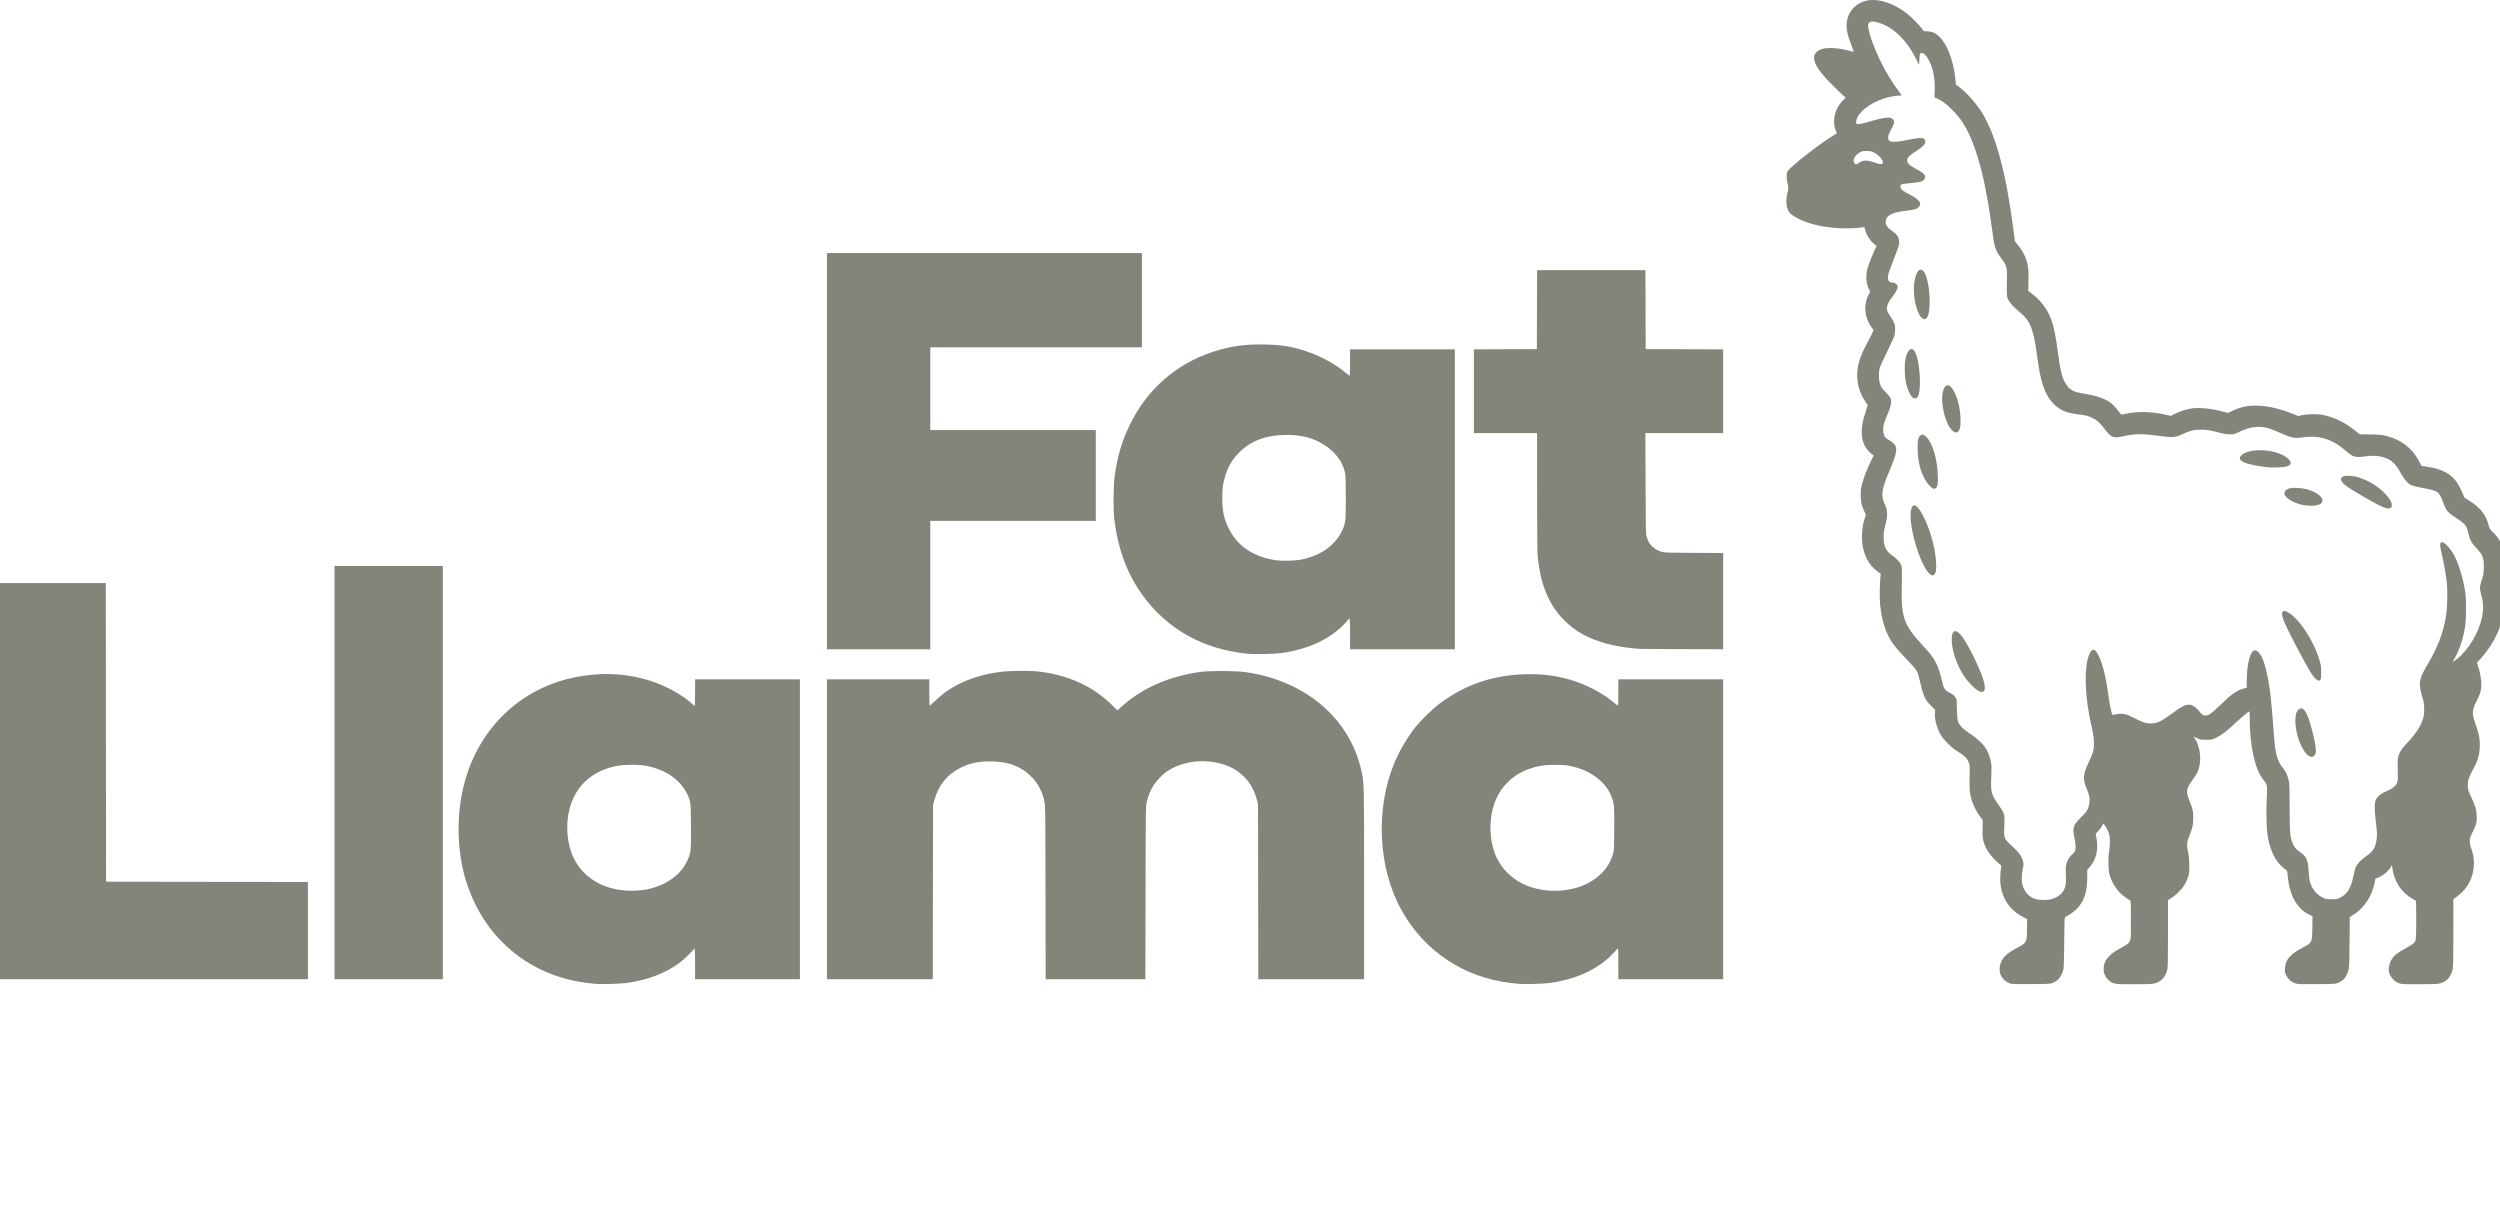 <svg width="127" height="62" viewBox="0 0 127 62" fill="none" xmlns="http://www.w3.org/2000/svg">
<g clip-path="url(#clip0)">
<g clip-path="url(#clip1)">
<path d="M30.304 49.984C29.97 49.957 29.479 49.89 29.205 49.833C26.544 49.283 24.519 47.432 23.685 44.786C23.241 43.377 23.173 41.667 23.501 40.153C24.161 37.109 26.401 34.905 29.374 34.374C30.531 34.167 31.578 34.199 32.648 34.472C33.52 34.695 34.39 35.121 35.018 35.633C35.117 35.713 35.213 35.797 35.231 35.82C35.25 35.842 35.276 35.861 35.288 35.861C35.3 35.861 35.31 35.557 35.31 35.185V34.51H37.972H40.635V42.128V49.745H37.972H35.31V48.968C35.31 48.541 35.303 48.191 35.294 48.191C35.285 48.191 35.166 48.309 35.03 48.452C34.282 49.242 33.184 49.749 31.82 49.936C31.538 49.974 30.568 50.005 30.304 49.984H30.304ZM32.757 45.199C33.806 45.014 34.603 44.453 34.945 43.657C35.1 43.296 35.11 43.182 35.1 41.948C35.091 40.723 35.09 40.721 34.914 40.347C34.575 39.63 33.858 39.123 32.882 38.913C32.531 38.837 31.759 38.832 31.374 38.902C30.28 39.102 29.49 39.699 29.089 40.629C28.699 41.535 28.733 42.788 29.171 43.642C29.714 44.701 30.862 45.3 32.247 45.246C32.419 45.239 32.648 45.218 32.757 45.199V45.199ZM77.206 49.984C77.136 49.979 76.93 49.957 76.747 49.935C74.362 49.656 72.368 48.328 71.2 46.242C70.004 44.105 69.858 41.112 70.835 38.752C71.082 38.157 71.508 37.434 71.909 36.931C72.178 36.594 72.79 35.999 73.13 35.744C74.464 34.744 75.954 34.255 77.69 34.248C78.449 34.245 79.065 34.328 79.747 34.526C80.576 34.767 81.406 35.199 81.987 35.691C82.094 35.782 82.189 35.85 82.197 35.842C82.205 35.833 82.212 35.531 82.212 35.169V34.51H84.874H87.537V42.128V49.745H84.874H82.212V48.968C82.212 48.294 82.207 48.191 82.174 48.191C82.153 48.191 82.136 48.2 82.136 48.211C82.136 48.251 81.8 48.598 81.607 48.758C80.853 49.383 79.891 49.776 78.721 49.936C78.44 49.974 77.47 50.005 77.206 49.984V49.984ZM79.362 45.234C80.05 45.165 80.601 44.964 81.071 44.611C81.508 44.282 81.787 43.893 81.935 43.4C81.99 43.22 81.993 43.16 82.002 42.153C82.013 41.005 82.003 40.858 81.882 40.519C81.599 39.716 80.767 39.096 79.715 38.901C79.343 38.831 78.597 38.838 78.218 38.913C77.515 39.053 76.984 39.33 76.551 39.78C76.304 40.037 76.191 40.201 76.034 40.528C75.613 41.407 75.608 42.665 76.021 43.547C76.291 44.123 76.753 44.594 77.333 44.885C77.91 45.175 78.668 45.305 79.362 45.234V45.234ZM102.16 49.977C101.698 49.83 101.48 49.42 101.622 48.964C101.722 48.642 101.925 48.444 102.435 48.169C102.813 47.965 102.829 47.953 102.9 47.828C102.96 47.725 102.963 47.696 102.971 47.205L102.979 46.691L102.818 46.609C102.088 46.242 101.681 45.631 101.614 44.803C101.6 44.627 101.629 44.17 101.664 44.033C101.676 43.984 101.645 43.947 101.483 43.809C101.113 43.495 100.859 43.114 100.755 42.717C100.712 42.552 100.706 42.458 100.713 42.089L100.721 41.655L100.587 41.478C100.416 41.251 100.247 40.923 100.166 40.663C100.06 40.324 100.037 40.065 100.056 39.467C100.07 39.023 100.067 38.908 100.035 38.802C99.954 38.535 99.83 38.408 99.366 38.118C99.096 37.949 98.715 37.56 98.576 37.312C98.384 36.971 98.264 36.493 98.294 36.186L98.306 36.06L98.097 35.852C97.774 35.532 97.7 35.357 97.484 34.408C97.413 34.097 97.364 34.022 96.945 33.587C96.311 32.929 96.072 32.622 95.893 32.233C95.697 31.808 95.566 31.296 95.509 30.727C95.479 30.434 95.488 29.671 95.526 29.3L95.541 29.148L95.382 29.033C95.024 28.775 94.785 28.401 94.655 27.898C94.538 27.442 94.574 26.773 94.742 26.282L94.79 26.141L94.707 25.976C94.661 25.885 94.605 25.741 94.582 25.657C94.522 25.437 94.504 25.048 94.542 24.811C94.598 24.463 94.806 23.894 95.071 23.365L95.186 23.137L95.125 23.099C94.998 23.02 94.802 22.793 94.725 22.637C94.606 22.395 94.56 22.144 94.578 21.836C94.595 21.543 94.629 21.382 94.776 20.913L94.882 20.576L94.779 20.429C94.419 19.913 94.279 19.317 94.373 18.701C94.43 18.328 94.542 18.011 94.76 17.607C94.865 17.411 95.003 17.143 95.066 17.012L95.18 16.774L95.091 16.652C94.708 16.131 94.65 15.477 94.939 14.946L95.007 14.822L94.928 14.66C94.785 14.369 94.771 13.965 94.89 13.563C94.945 13.381 95.163 12.835 95.256 12.651L95.332 12.502L95.204 12.39C94.961 12.178 94.814 11.944 94.747 11.662C94.719 11.543 94.708 11.528 94.661 11.54C94.486 11.584 93.95 11.613 93.562 11.598C92.916 11.575 92.373 11.484 91.853 11.314C91.414 11.17 90.978 10.923 90.879 10.761C90.74 10.533 90.708 10.154 90.8 9.809C90.862 9.578 90.863 9.514 90.805 9.302C90.75 9.098 90.75 8.816 90.805 8.712C90.928 8.479 92.4 7.327 93.186 6.848L93.321 6.767L93.272 6.67C93.198 6.526 93.158 6.279 93.174 6.071C93.203 5.705 93.361 5.363 93.623 5.096L93.759 4.958L93.622 4.84C93.547 4.774 93.29 4.525 93.052 4.285C92.45 3.678 92.188 3.298 92.155 2.985C92.143 2.867 92.151 2.83 92.206 2.735C92.4 2.406 93.028 2.346 93.923 2.574C94.06 2.608 94.174 2.634 94.177 2.631C94.18 2.628 94.126 2.483 94.055 2.308C93.885 1.883 93.804 1.563 93.804 1.317C93.804 0.755 94.112 0.292 94.62 0.092C95.223 -0.146 96.104 0.088 96.872 0.689C97.102 0.869 97.517 1.288 97.651 1.476C97.727 1.582 97.749 1.598 97.811 1.588C97.921 1.572 98.153 1.616 98.267 1.674C98.802 1.947 99.233 2.925 99.345 4.12L99.361 4.289L99.562 4.447C99.952 4.755 100.397 5.259 100.68 5.716C101.395 6.868 101.914 8.802 102.285 11.689L102.359 12.268L102.473 12.403C102.772 12.755 102.936 13.089 103.015 13.506C103.05 13.691 103.056 13.834 103.046 14.257L103.034 14.779L103.236 14.932C103.498 15.129 103.736 15.382 103.908 15.646C104.237 16.15 104.373 16.628 104.529 17.817C104.657 18.799 104.746 19.169 104.927 19.47C105.126 19.802 105.309 19.908 105.816 19.989C106.252 20.058 106.674 20.17 106.904 20.277C107.225 20.426 107.421 20.605 107.723 21.02C107.758 21.068 107.764 21.069 107.947 21.026C108.537 20.888 109.293 20.903 110.027 21.068L110.283 21.125L110.47 21.029C110.705 20.909 111.056 20.793 111.314 20.752C111.73 20.686 112.396 20.756 113 20.929L113.179 20.98L113.382 20.881C113.821 20.668 114.219 20.587 114.733 20.609C115.265 20.631 115.835 20.768 116.509 21.036L116.758 21.135L116.917 21.096C117.173 21.033 117.671 21.02 117.954 21.07C118.54 21.172 119.104 21.445 119.675 21.901L119.879 22.064L120.376 22.067C120.732 22.069 120.931 22.082 121.079 22.112C121.932 22.288 122.54 22.742 122.922 23.49L123.013 23.668L123.242 23.701C124.054 23.817 124.523 24.064 124.834 24.54C124.932 24.69 125.113 25.063 125.173 25.24C125.18 25.263 125.259 25.325 125.348 25.378C125.985 25.759 126.284 26.126 126.429 26.703C126.47 26.864 126.485 26.887 126.66 27.053C126.89 27.272 127.049 27.521 127.149 27.823C127.326 28.352 127.316 28.994 127.12 29.675L127.037 29.963L127.081 30.126C127.186 30.514 127.198 30.981 127.114 31.419C126.985 32.095 126.535 32.912 125.947 33.535L125.822 33.668L125.864 33.775C125.945 33.978 126.033 34.397 126.048 34.651C126.067 34.994 126.021 35.198 125.845 35.548C125.565 36.104 125.559 36.191 125.76 36.784C125.948 37.339 125.99 37.573 125.973 37.962C125.956 38.345 125.876 38.632 125.693 38.969C125.406 39.5 125.368 39.606 125.364 39.905C125.361 40.089 125.387 40.171 125.574 40.574C125.751 40.956 125.799 41.124 125.819 41.427C125.839 41.725 125.795 41.901 125.607 42.274C125.474 42.539 125.464 42.573 125.465 42.733C125.466 42.855 125.485 42.955 125.533 43.08C125.632 43.338 125.675 43.576 125.675 43.868C125.674 44.526 125.371 45.132 124.849 45.52L124.631 45.682L124.63 47.389C124.63 48.805 124.623 49.123 124.592 49.256C124.498 49.654 124.266 49.893 123.897 49.971C123.812 49.989 123.437 50 122.885 50C122.054 50 122 49.997 121.861 49.946C121.58 49.843 121.344 49.529 121.344 49.258C121.344 49.138 121.398 48.923 121.46 48.8C121.578 48.566 121.786 48.395 122.265 48.139C122.582 47.97 122.677 47.886 122.718 47.74C122.756 47.602 122.755 45.745 122.717 45.745C122.701 45.745 122.619 45.704 122.535 45.652C121.981 45.316 121.64 44.801 121.54 44.152L121.51 43.955L121.426 44.084C121.278 44.314 120.96 44.552 120.73 44.608C120.671 44.622 120.661 44.64 120.646 44.769C120.625 44.948 120.507 45.307 120.399 45.522C120.202 45.911 119.92 46.231 119.573 46.457L119.37 46.59L119.356 47.881C119.343 49.12 119.34 49.179 119.287 49.338C119.18 49.656 119.034 49.822 118.766 49.931C118.637 49.984 118.585 49.987 117.692 49.995C116.874 50.002 116.737 49.998 116.62 49.961C116.414 49.897 116.251 49.759 116.151 49.566C116.07 49.411 116.066 49.389 116.076 49.197C116.099 48.747 116.326 48.484 117 48.127C117.453 47.886 117.455 47.881 117.467 47.133L117.476 46.545L117.282 46.449C116.682 46.153 116.31 45.482 116.219 44.532C116.19 44.237 116.186 44.221 116.12 44.182C115.995 44.108 115.789 43.907 115.674 43.745C115.432 43.406 115.249 42.886 115.18 42.344C115.132 41.963 115.119 41.182 115.151 40.555C115.185 39.881 115.181 39.854 114.979 39.612C114.551 39.097 114.287 37.9 114.287 36.47C114.287 36.289 114.278 36.141 114.268 36.141C114.223 36.142 113.892 36.416 113.561 36.728C113.118 37.144 112.859 37.342 112.58 37.476C112.365 37.58 112.361 37.58 112.071 37.58C111.793 37.58 111.768 37.576 111.604 37.498L111.431 37.416L111.48 37.486C111.742 37.857 111.841 38.484 111.716 38.975C111.653 39.22 111.611 39.301 111.372 39.635C111.054 40.081 111.035 40.206 111.221 40.672C111.401 41.126 111.419 41.207 111.417 41.567C111.415 41.914 111.384 42.044 111.195 42.523C111.086 42.799 111.079 42.93 111.157 43.304C111.199 43.505 111.213 43.664 111.215 43.975C111.217 44.369 111.215 44.39 111.139 44.602C111.095 44.723 111.007 44.902 110.942 44.999C110.799 45.214 110.507 45.497 110.292 45.63L110.134 45.727V47.425C110.134 48.848 110.128 49.147 110.096 49.269C109.994 49.663 109.765 49.894 109.401 49.971C109.316 49.989 108.94 50 108.389 50C107.385 50 107.341 49.992 107.107 49.783C106.867 49.566 106.798 49.232 106.926 48.892C107.01 48.664 107.286 48.401 107.634 48.217C108.043 47.998 108.128 47.937 108.192 47.81C108.248 47.698 108.249 47.682 108.249 46.724C108.249 45.861 108.245 45.749 108.209 45.736C108.128 45.704 107.884 45.53 107.748 45.406C107.495 45.174 107.26 44.784 107.164 44.433C107.098 44.192 107.087 43.597 107.142 43.272C107.202 42.913 107.198 42.546 107.13 42.33C107.08 42.167 106.896 41.848 106.854 41.848C106.842 41.848 106.807 41.9 106.776 41.965C106.744 42.029 106.661 42.143 106.59 42.218L106.46 42.355L106.501 42.579C106.607 43.156 106.485 43.679 106.159 44.045L106.033 44.187V44.555C106.033 45.597 105.716 46.171 104.912 46.585C104.879 46.602 104.872 46.783 104.861 47.901C104.848 49.176 104.847 49.2 104.789 49.361C104.681 49.661 104.532 49.825 104.27 49.931C104.141 49.984 104.093 49.987 103.179 49.992C102.654 49.995 102.195 49.988 102.16 49.977L102.16 49.977ZM104.152 45.691C104.465 45.624 104.732 45.44 104.847 45.211C104.945 45.017 104.966 44.855 104.947 44.435C104.933 44.12 104.938 44.021 104.972 43.886C105.019 43.702 105.151 43.489 105.279 43.392C105.463 43.252 105.485 43.066 105.38 42.561C105.273 42.043 105.315 41.914 105.716 41.523C106.014 41.233 106.087 41.109 106.139 40.803C106.178 40.578 106.148 40.41 106.01 40.087C105.796 39.586 105.813 39.341 106.106 38.722C106.333 38.24 106.371 38.106 106.372 37.784C106.373 37.51 106.343 37.298 106.247 36.884C105.948 35.602 105.87 34.286 106.047 33.519C106.114 33.226 106.239 33.007 106.339 33.007C106.544 33.007 106.817 33.667 106.987 34.573C107.021 34.756 107.073 35.077 107.101 35.287C107.167 35.776 107.281 36.319 107.317 36.319C107.332 36.319 107.43 36.301 107.534 36.28C107.831 36.218 108.016 36.262 108.491 36.511C108.858 36.704 109.013 36.752 109.26 36.752C109.581 36.752 109.814 36.639 110.414 36.193C110.805 35.902 111.013 35.796 111.193 35.798C111.359 35.8 111.52 35.892 111.668 36.069C111.889 36.335 111.902 36.345 112.038 36.345C112.215 36.345 112.329 36.264 112.815 35.79C113.365 35.256 113.619 35.078 113.979 34.978L114.134 34.935L114.134 34.64C114.134 33.704 114.315 33.033 114.567 33.033C114.649 33.033 114.792 33.175 114.883 33.348C115.04 33.645 115.198 34.269 115.304 35.007C115.357 35.376 115.461 36.519 115.51 37.275C115.576 38.294 115.677 38.659 115.999 39.049C116.119 39.194 116.207 39.39 116.266 39.647C116.306 39.824 116.312 39.987 116.314 41.02C116.316 42.241 116.33 42.45 116.431 42.75C116.509 42.983 116.621 43.134 116.816 43.266C117.149 43.492 117.234 43.656 117.268 44.133C117.302 44.605 117.314 44.696 117.372 44.871C117.479 45.2 117.705 45.46 118.003 45.602C118.159 45.676 118.192 45.682 118.439 45.682C118.664 45.682 118.727 45.672 118.834 45.623C119.239 45.438 119.439 45.12 119.561 44.471C119.591 44.31 119.644 44.116 119.678 44.038C119.758 43.861 119.945 43.669 120.227 43.475C120.563 43.243 120.68 43.046 120.733 42.619C120.763 42.381 120.756 42.256 120.677 41.605C120.614 41.079 120.621 40.763 120.7 40.61C120.771 40.474 120.92 40.342 121.097 40.259C121.177 40.222 121.306 40.161 121.385 40.125C121.564 40.041 121.688 39.933 121.758 39.799C121.818 39.685 121.823 39.592 121.801 38.918C121.783 38.367 121.86 38.19 122.333 37.687C122.768 37.225 123.028 36.8 123.116 36.404C123.177 36.132 123.156 35.709 123.07 35.466C123.036 35.368 122.987 35.184 122.962 35.059C122.878 34.631 122.938 34.404 123.299 33.793C123.831 32.891 124.096 32.209 124.249 31.348C124.32 30.951 124.346 30.076 124.3 29.627C124.26 29.229 124.167 28.695 124.056 28.214C123.95 27.756 123.938 27.625 123.997 27.566C124.035 27.528 124.045 27.528 124.13 27.569C124.252 27.626 124.476 27.872 124.605 28.088C124.885 28.559 125.149 29.416 125.245 30.167C125.293 30.543 125.286 31.424 125.232 31.795C125.141 32.42 124.94 33.03 124.683 33.463C124.639 33.538 124.606 33.604 124.611 33.608C124.633 33.631 124.889 33.43 125.058 33.258C125.629 32.678 126.057 31.801 126.132 31.058C126.16 30.786 126.137 30.564 126.047 30.221C125.96 29.892 125.963 29.797 126.072 29.472C126.148 29.245 126.166 29.15 126.177 28.915C126.192 28.594 126.158 28.34 126.077 28.182C126.048 28.125 125.925 27.973 125.804 27.845C125.549 27.575 125.463 27.419 125.395 27.098C125.311 26.708 125.231 26.606 124.783 26.32C124.351 26.044 124.271 25.95 124.121 25.543C123.907 24.963 123.866 24.934 123.032 24.781C122.805 24.739 122.567 24.682 122.504 24.654C122.337 24.581 122.164 24.393 122.007 24.116C121.672 23.525 121.519 23.376 121.102 23.236C120.831 23.146 120.519 23.13 120.124 23.186C119.649 23.254 119.521 23.217 119.192 22.922C118.524 22.323 117.813 22.095 116.991 22.216C116.565 22.279 116.404 22.247 115.825 21.988C115.37 21.784 115.194 21.727 114.938 21.698C114.551 21.654 114.224 21.72 113.764 21.934C113.494 22.061 113.477 22.065 113.268 22.063C113.106 22.061 112.963 22.038 112.707 21.97C112.221 21.842 112.014 21.814 111.694 21.831C111.375 21.847 111.24 21.884 110.864 22.058C110.502 22.226 110.359 22.237 109.699 22.145C108.828 22.025 108.436 22.03 107.83 22.17C107.372 22.275 107.248 22.226 106.932 21.815C106.685 21.494 106.545 21.36 106.339 21.253C106.115 21.135 105.954 21.093 105.558 21.048C105.374 21.027 105.134 20.981 105.023 20.946C104.388 20.744 103.952 20.222 103.728 19.396C103.63 19.033 103.596 18.85 103.486 18.085C103.368 17.259 103.333 17.083 103.228 16.768C103.083 16.336 102.944 16.14 102.546 15.809C102.269 15.578 102.111 15.402 102.011 15.213C101.938 15.074 101.933 14.986 101.953 14.053C101.962 13.628 101.915 13.448 101.738 13.22C101.523 12.945 101.421 12.771 101.358 12.574C101.297 12.379 101.282 12.289 101.153 11.34C100.806 8.777 100.27 6.97 99.584 6.051C99.24 5.591 98.779 5.177 98.438 5.022L98.27 4.945L98.282 4.589C98.302 4.012 98.219 3.552 98.021 3.133C97.892 2.86 97.742 2.691 97.628 2.691C97.532 2.691 97.52 2.724 97.504 3.04L97.491 3.3L97.335 2.989C96.821 1.966 96.095 1.3 95.287 1.112C95.128 1.074 95 1.093 94.937 1.162C94.762 1.356 95.293 2.788 95.938 3.863C96.097 4.129 96.233 4.329 96.577 4.808C96.611 4.853 96.606 4.856 96.485 4.856C96.296 4.856 95.935 4.925 95.684 5.009C94.925 5.264 94.341 5.75 94.294 6.168C94.283 6.264 94.289 6.28 94.338 6.295C94.421 6.321 94.582 6.291 94.96 6.18C95.812 5.928 96.101 5.913 96.194 6.116C96.243 6.225 96.232 6.267 96.071 6.574C95.953 6.8 95.918 6.89 95.919 6.976C95.919 7.036 95.927 7.098 95.938 7.113C96.016 7.23 96.297 7.234 96.824 7.125C97.642 6.955 97.803 6.97 97.803 7.215C97.803 7.33 97.692 7.442 97.345 7.672C96.958 7.929 96.886 8.003 96.886 8.144C96.886 8.287 97.006 8.409 97.298 8.561C97.761 8.803 97.852 8.902 97.771 9.071C97.702 9.215 97.566 9.261 97.085 9.299C96.855 9.318 96.643 9.346 96.613 9.362C96.537 9.402 96.52 9.477 96.566 9.566C96.615 9.66 96.676 9.704 97.026 9.891C97.524 10.157 97.65 10.339 97.464 10.525C97.363 10.626 97.28 10.65 96.848 10.702C96.202 10.78 95.904 10.905 95.818 11.131C95.74 11.339 95.823 11.525 96.071 11.694C96.377 11.904 96.479 12.057 96.479 12.31C96.479 12.456 96.476 12.465 96.069 13.518C95.914 13.918 95.881 14.067 95.917 14.2C95.947 14.311 96.019 14.359 96.16 14.359C96.279 14.359 96.402 14.465 96.402 14.568C96.402 14.673 96.303 14.862 96.133 15.079C95.972 15.285 95.911 15.393 95.869 15.55C95.826 15.71 95.858 15.82 96.014 16.047C96.228 16.359 96.274 16.477 96.275 16.704C96.275 16.809 96.258 16.964 96.237 17.047C96.216 17.131 96.05 17.497 95.868 17.862C95.686 18.226 95.517 18.599 95.493 18.69C95.427 18.942 95.434 19.297 95.508 19.515C95.561 19.669 95.598 19.721 95.805 19.938C95.988 20.13 96.046 20.207 96.06 20.281C96.097 20.476 96.034 20.719 95.833 21.174C95.701 21.469 95.655 21.672 95.669 21.892C95.684 22.127 95.761 22.253 95.945 22.346C96.119 22.435 96.266 22.572 96.302 22.682C96.373 22.897 96.302 23.173 95.987 23.912C95.579 24.87 95.537 25.178 95.755 25.638C95.834 25.804 95.851 25.871 95.861 26.053C95.871 26.243 95.862 26.318 95.781 26.637C95.704 26.945 95.689 27.048 95.689 27.277C95.689 27.746 95.802 27.994 96.116 28.212C96.34 28.369 96.499 28.532 96.563 28.671C96.624 28.802 96.624 28.817 96.607 30.116C96.589 31.369 96.772 31.824 97.677 32.791C98.08 33.222 98.212 33.398 98.364 33.708C98.485 33.956 98.558 34.18 98.667 34.648C98.746 34.986 98.809 35.077 99.046 35.192C99.21 35.273 99.253 35.307 99.318 35.413L99.396 35.538L99.41 36.037C99.426 36.572 99.448 36.679 99.576 36.846C99.685 36.989 99.792 37.079 100.109 37.294C100.531 37.579 100.816 37.868 100.956 38.154C101.075 38.394 101.162 38.723 101.169 38.956C101.172 39.04 101.165 39.315 101.155 39.568C101.126 40.232 101.168 40.382 101.516 40.871C101.849 41.339 101.852 41.351 101.816 42.028C101.79 42.509 101.822 42.617 102.052 42.828C102.583 43.313 102.713 43.486 102.777 43.79C102.803 43.914 102.8 43.961 102.758 44.133C102.685 44.429 102.69 44.816 102.768 45.035C102.883 45.352 103.101 45.572 103.396 45.668C103.573 45.725 103.94 45.737 104.152 45.691V45.691ZM117.33 38.424C117.142 38.341 116.915 37.992 116.773 37.568C116.619 37.105 116.564 36.613 116.633 36.293C116.67 36.12 116.784 35.988 116.896 35.988C117.096 35.988 117.263 36.336 117.483 37.212C117.611 37.724 117.668 38.09 117.64 38.234C117.606 38.413 117.48 38.49 117.33 38.424V38.424ZM100.466 35.074C100.305 34.981 99.965 34.629 99.798 34.381C99.416 33.816 99.153 33.057 99.147 32.509C99.142 31.979 99.364 31.917 99.688 32.357C99.988 32.766 100.527 33.851 100.731 34.459C100.928 35.047 100.827 35.281 100.466 35.074ZM117.647 34.492C117.458 34.321 117.28 34.024 116.618 32.768C115.956 31.511 115.821 31.138 115.996 31.044C116.083 30.998 116.34 31.141 116.563 31.359C117.085 31.869 117.615 32.782 117.834 33.55C117.906 33.802 117.916 33.873 117.916 34.157C117.917 34.439 117.911 34.486 117.869 34.533C117.801 34.607 117.768 34.601 117.647 34.492V34.492ZM98.068 29.185C97.776 28.998 97.344 27.977 97.156 27.032C96.996 26.225 97.029 25.706 97.242 25.674C97.352 25.658 97.552 25.905 97.738 26.286C98.083 26.994 98.322 27.89 98.355 28.6C98.372 28.945 98.346 29.102 98.261 29.187C98.199 29.249 98.168 29.249 98.068 29.185V29.185ZM121.198 25.809C121.015 25.76 120.647 25.571 120.025 25.207C119.117 24.677 118.924 24.525 118.924 24.339C118.924 24.287 118.945 24.254 119.006 24.216C119.079 24.17 119.12 24.165 119.357 24.174C119.57 24.183 119.671 24.201 119.858 24.264C120.359 24.434 120.777 24.69 121.128 25.044C121.378 25.296 121.502 25.493 121.506 25.647C121.51 25.814 121.411 25.866 121.198 25.809ZM116.978 25.654C116.477 25.547 116.045 25.269 116.045 25.056C116.045 24.947 116.162 24.843 116.329 24.803C116.51 24.759 116.949 24.786 117.191 24.855C117.934 25.067 118.235 25.509 117.738 25.659C117.583 25.706 117.207 25.703 116.978 25.654V25.654ZM98.017 24.667C97.651 24.293 97.417 23.561 97.412 22.779C97.41 22.386 97.439 22.236 97.537 22.139C97.62 22.055 97.707 22.062 97.82 22.161C98.174 22.471 98.437 23.354 98.444 24.256C98.447 24.587 98.428 24.704 98.361 24.776C98.272 24.871 98.191 24.845 98.017 24.667V24.667ZM115.306 23.744C114.748 23.695 114.185 23.583 113.986 23.482C113.752 23.362 113.721 23.251 113.883 23.113C114.343 22.719 115.701 22.824 116.224 23.294C116.432 23.481 116.411 23.621 116.166 23.697C116.032 23.737 115.54 23.764 115.306 23.744V23.744ZM99.23 21.915C98.976 21.742 98.742 21.151 98.671 20.508C98.606 19.916 98.786 19.456 99.028 19.599C99.326 19.775 99.592 20.588 99.597 21.339C99.6 21.678 99.571 21.816 99.477 21.919C99.41 21.992 99.341 21.991 99.23 21.915V21.915ZM97.148 20.182C97.048 20.097 96.919 19.824 96.843 19.532C96.757 19.205 96.733 18.579 96.794 18.258C96.863 17.89 97.011 17.677 97.153 17.742C97.337 17.826 97.47 18.308 97.523 19.089C97.548 19.452 97.527 19.851 97.473 20.041C97.417 20.237 97.283 20.295 97.148 20.182ZM97.599 16.119C97.343 15.849 97.164 14.99 97.241 14.397C97.33 13.71 97.586 13.487 97.797 13.913C98.031 14.383 98.11 15.649 97.931 16.057C97.849 16.245 97.738 16.265 97.599 16.119ZM94.393 8.299C94.617 8.124 94.808 8.114 95.221 8.256C95.615 8.391 95.722 8.355 95.611 8.126C95.544 7.988 95.363 7.824 95.18 7.738C95.063 7.682 95.004 7.671 94.823 7.671C94.628 7.671 94.592 7.679 94.466 7.75C94.229 7.884 94.101 8.137 94.196 8.282C94.246 8.358 94.309 8.364 94.393 8.299V8.299ZM4.59139e-06 39.682V29.619H2.688H5.375L5.382 37.205L5.388 44.79L10.515 44.797L15.643 44.803V47.274V49.745H7.821H0L4.59139e-06 39.682ZM16.993 39.249V28.753H19.744H22.496V39.249V49.745H19.744H16.993V39.249ZM42.01 42.128V34.51H44.609H47.208V35.169C47.208 35.531 47.215 35.834 47.224 35.843C47.233 35.852 47.369 35.737 47.525 35.586C47.681 35.436 47.902 35.246 48.016 35.165C48.82 34.592 49.82 34.236 50.963 34.116C51.383 34.072 52.292 34.065 52.66 34.103C54.21 34.264 55.499 34.84 56.49 35.815L56.767 36.089L56.949 35.921C57.975 34.978 59.356 34.362 60.952 34.137C61.46 34.065 62.798 34.071 63.302 34.148C64.237 34.29 64.989 34.523 65.764 34.91C67.571 35.814 68.802 37.38 69.18 39.255C69.296 39.83 69.296 39.827 69.296 44.924V49.745H66.608H63.921L63.914 45.293L63.907 40.841L63.837 40.587C63.704 40.103 63.487 39.732 63.151 39.413C62.711 38.995 62.162 38.762 61.438 38.688C60.669 38.608 59.894 38.784 59.309 39.169C59.082 39.319 58.78 39.625 58.618 39.871C58.449 40.128 58.334 40.404 58.256 40.739C58.204 40.966 58.203 41.016 58.194 45.357L58.186 49.745H55.653H53.12L53.111 45.331C53.104 40.958 53.103 40.916 53.05 40.688C52.935 40.192 52.742 39.821 52.433 39.497C51.897 38.935 51.223 38.678 50.29 38.679C49.686 38.68 49.249 38.775 48.787 39.007C48.117 39.344 47.674 39.892 47.469 40.637L47.399 40.892L47.392 45.319L47.385 49.745H44.698H42.01V42.128ZM63.372 33.21C61.117 32.984 59.281 31.956 58.03 30.218C57.254 29.139 56.794 27.895 56.603 26.358C56.552 25.945 56.56 24.701 56.617 24.256C56.751 23.209 56.994 22.386 57.426 21.517C58.294 19.771 59.729 18.512 61.551 17.895C62.453 17.589 63.233 17.476 64.282 17.5C65.056 17.517 65.514 17.586 66.18 17.788C66.985 18.031 67.815 18.469 68.365 18.941C68.462 19.025 68.551 19.088 68.562 19.081C68.573 19.074 68.582 18.771 68.582 18.408V17.747H71.245H73.907V25.364V32.982H71.245H68.582V32.205C68.582 31.353 68.581 31.345 68.442 31.533C68.4 31.59 68.271 31.727 68.156 31.836C67.436 32.519 66.42 32.975 65.203 33.161C64.801 33.222 63.771 33.25 63.372 33.21V33.21ZM66.06 28.434C67.059 28.245 67.806 27.729 68.172 26.973C68.358 26.588 68.366 26.517 68.366 25.275C68.366 24.313 68.36 24.156 68.32 23.986C68.169 23.344 67.695 22.792 66.99 22.441C66.505 22.198 66.017 22.094 65.372 22.094C64.319 22.094 63.519 22.395 62.926 23.012C62.587 23.364 62.407 23.667 62.253 24.142C62.12 24.55 62.077 24.905 62.094 25.441C62.114 26.061 62.198 26.409 62.445 26.893C62.905 27.79 63.742 28.326 64.914 28.471C65.176 28.504 65.798 28.484 66.06 28.434V28.434ZM42.01 22.919V12.855H50.01H58.01V15.25V17.645H52.634H47.259V19.747V21.849H51.462H55.666V24.154V26.46H51.462H47.259V29.721V32.982H44.635H42.01V22.919ZM83.333 32.964C82.617 32.924 81.869 32.79 81.293 32.601C80.523 32.347 79.978 32.023 79.471 31.518C78.672 30.721 78.244 29.681 78.11 28.205C78.095 28.038 78.085 26.731 78.085 24.963L78.085 22.002H76.48H74.875V19.874V17.747L76.474 17.741L78.072 17.734L78.079 15.728L78.085 13.722H80.836H83.588L83.594 15.728L83.6 17.734L85.569 17.741L87.537 17.747V19.874V22.002H85.561H83.586L83.594 24.543C83.602 26.834 83.607 27.1 83.646 27.244C83.755 27.648 83.98 27.885 84.385 28.023C84.538 28.075 84.595 28.077 86.04 28.085L87.537 28.093V30.537V32.982L85.505 32.977C84.387 32.974 83.41 32.969 83.333 32.964L83.333 32.964Z" fill="#85847B"/>
</g>
</g>
<defs>
<clipPath id="clip0">
<rect width="127" height="62" fill="white"/>
</clipPath>
<clipPath id="clip1">
<rect width="127.275" height="50" fill="white"/>
</clipPath>
</defs>
</svg>
